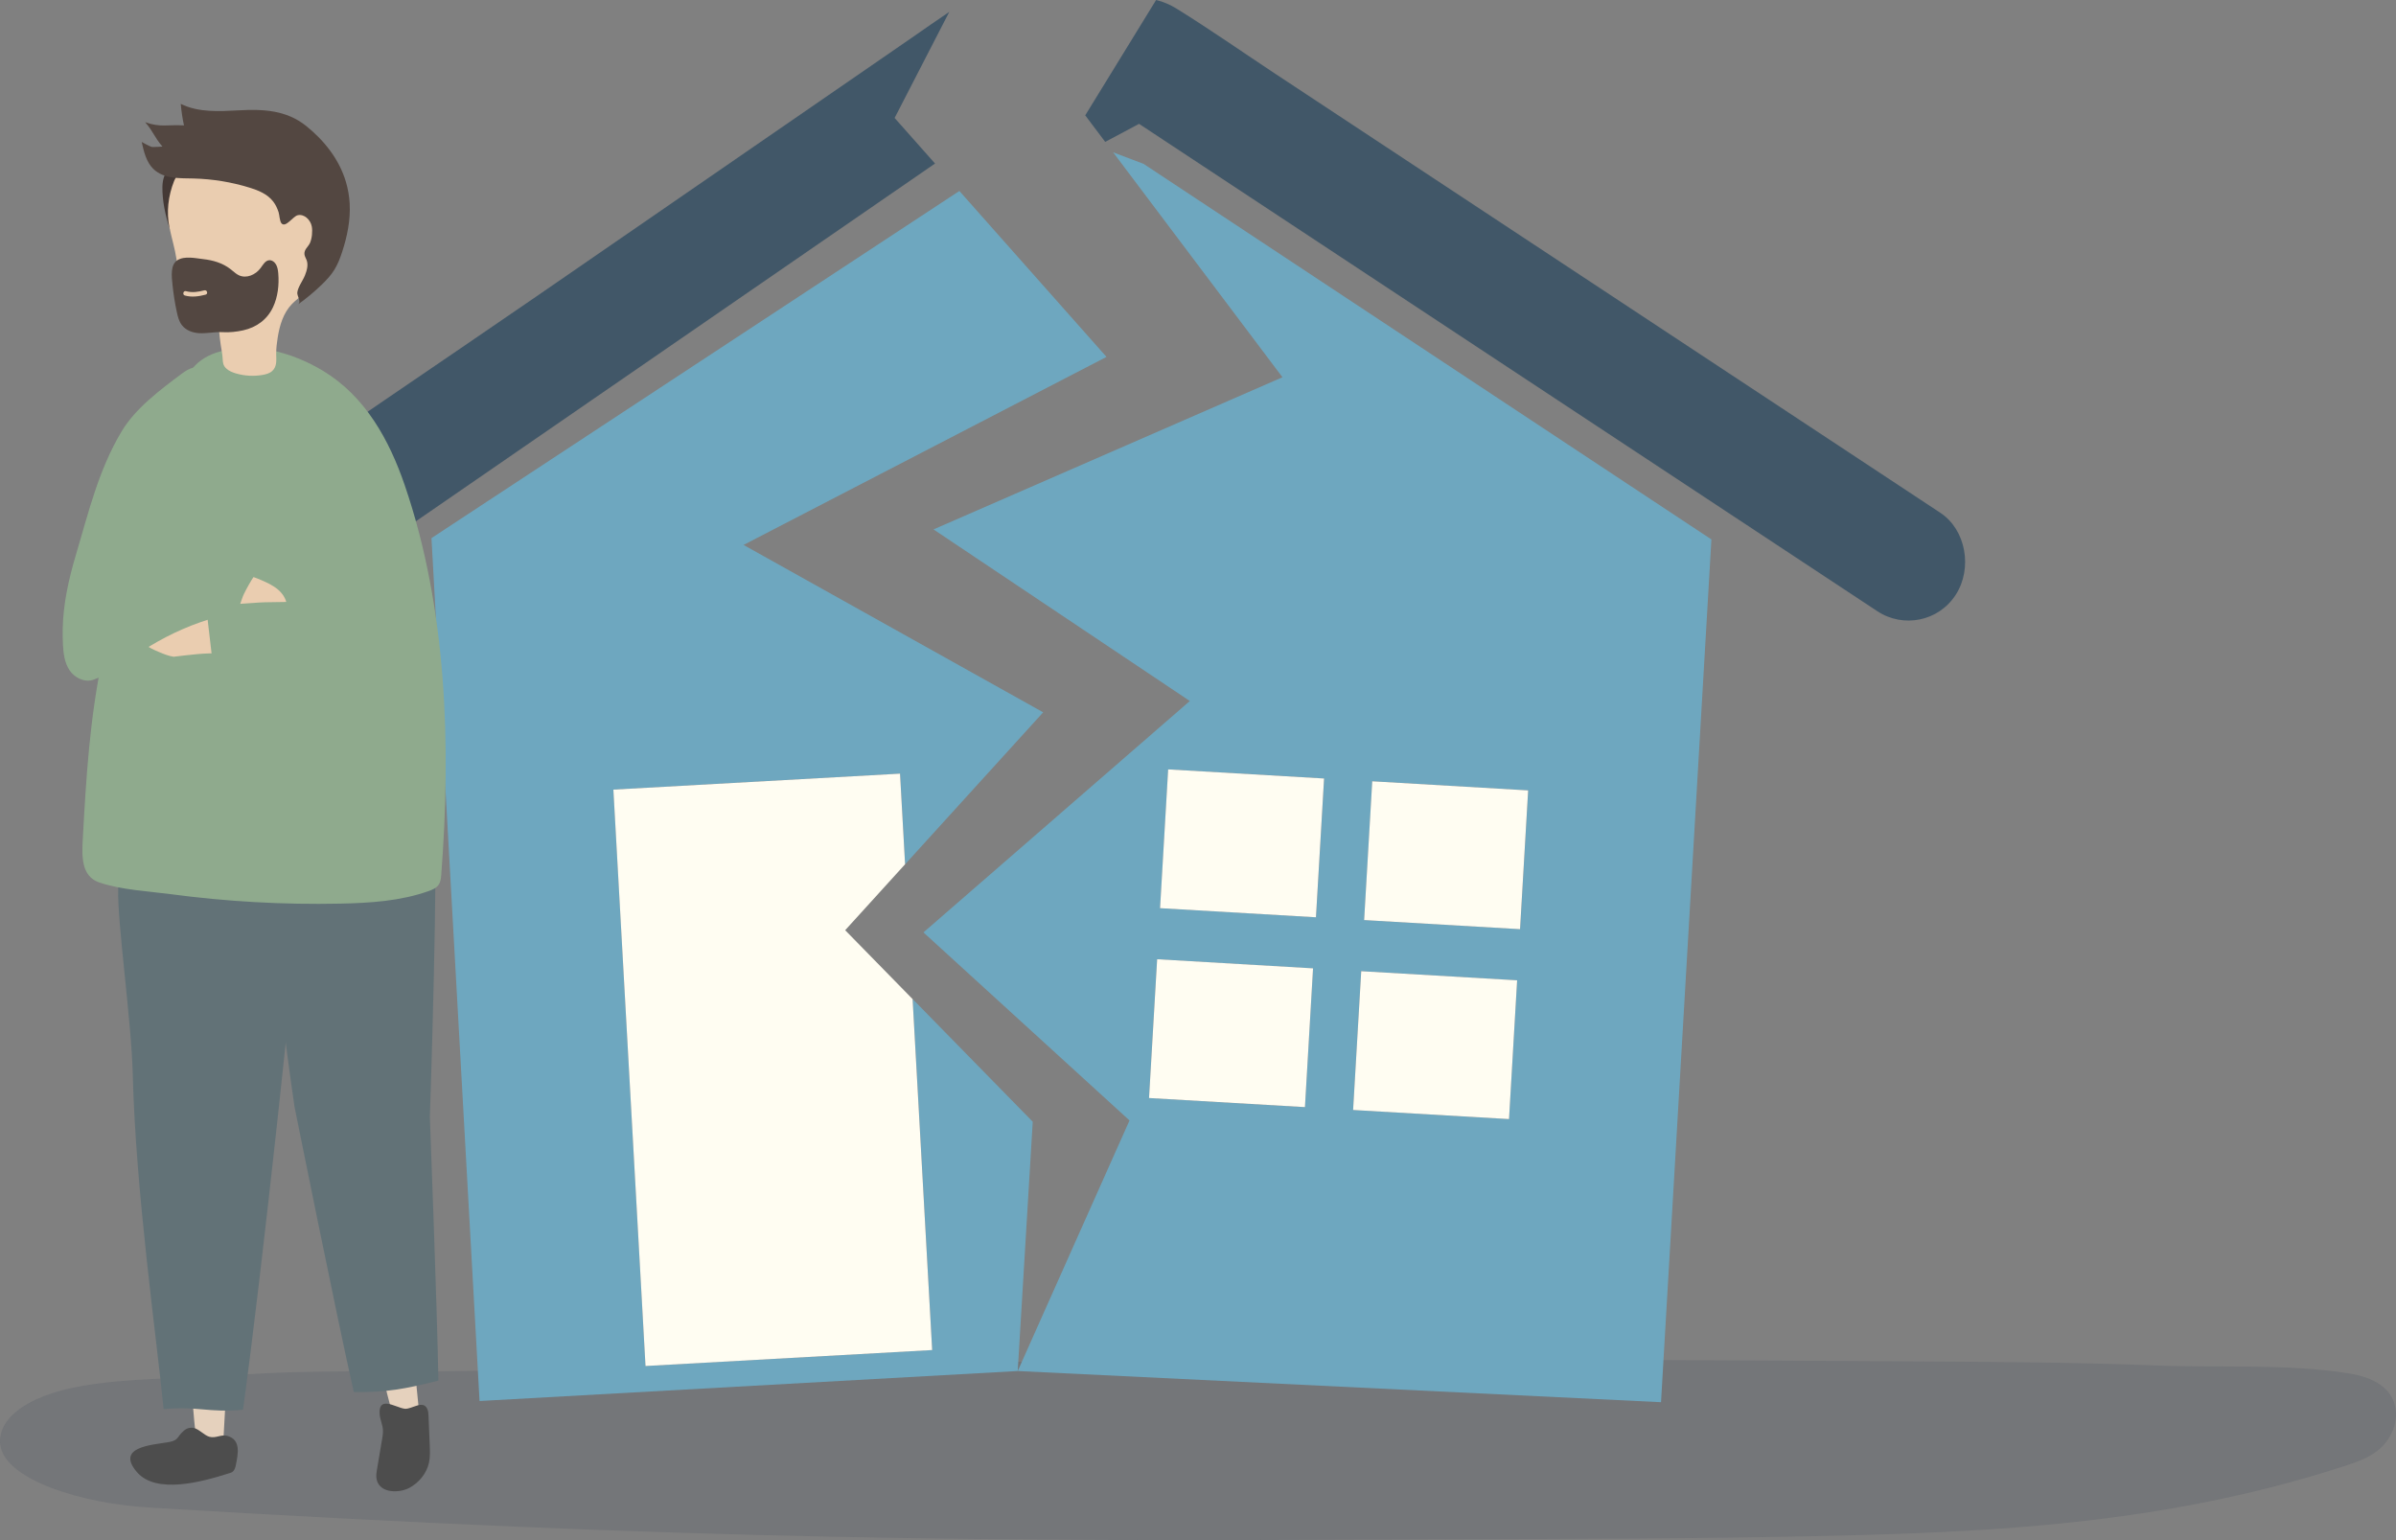 <?xml version="1.0" encoding="UTF-8"?> <svg xmlns="http://www.w3.org/2000/svg" viewBox="0 0 341.215 219.34" fill="none"><rect x="0" y="0" width="341.215" height="219.34" fill="#808080" stroke="none"/><g opacity="0.12"><path d="M323.689 211.756C304.363 216.728 285.375 218.059 265.273 218.616C243.58 219.216 221.927 219.161 200.16 219.258C140.883 219.525 99.577 219.422 21.457 214.719C16.495 214.42 11.508 213.501 7.326 211.911C3.144 210.321 -0.305 207.93 0.021 204.869C0.422 201.107 5.221 198.573 11.37 197.456C18.47 196.165 26.464 196.385 33.813 195.836C44.55 195.033 55.603 195.452 66.299 195.264C89.293 194.86 112.497 194.391 135.348 194.074C180.519 193.445 225.269 193.606 270.389 193.884C282.741 193.96 294.822 193.998 307.133 194.481C316.197 194.836 325.269 194.195 334.313 195.576C337.085 196 340.392 197.114 341.1 200.333C341.575 202.485 340.565 204.787 339.1 206.161C337.633 207.536 335.788 208.173 333.985 208.76C330.538 209.884 327.109 210.877 323.689 211.756Z" fill="#162742"></path></g><path d="M129.97 142.291L132.755 192.276L91.932 194.551L87.358 112.457L128.18 110.182L128.9 123.09L148.559 101.452L105.891 77.612L157.575 50.832L136.624 27.199L61.446 76.64L68.294 199.538L144.935 195.268L147.074 159.764L129.97 142.291Z" fill="#6EA7BF"></path><path d="M135.185 1.695C133.374 2.905 131.595 4.171 129.801 5.408C112.005 17.672 94.209 29.937 76.413 42.202C61.976 52.152 47.361 61.872 33.08 72.066C32.844 72.235 32.601 72.396 32.362 72.561C28.742 75.055 27.707 80.417 30.117 84.208C32.535 88.01 37.652 89.112 41.287 86.606C52.998 78.536 64.709 70.465 76.42 62.394C94.997 49.591 113.574 36.788 132.151 23.985C132.487 23.754 132.823 23.523 133.158 23.291L127.404 16.8L135.185 1.695Z" fill="#415768"></path><path d="M87.352 112.46L91.927 194.553L132.75 192.279L129.964 142.294L120.362 132.484L128.894 123.092L128.175 110.185L87.352 112.46Z" fill="#FFFDF2"></path><path d="M276.319 73.032C264.273 65.079 252.226 57.126 240.18 49.173C220.699 36.312 201.219 23.451 181.739 10.59C177.032 7.483 172.386 4.228 167.599 1.255C166.625 0.651 165.638 0.236 164.641 0L154.548 16.429L157.392 20.206C158.999 19.35 160.606 18.494 162.213 17.639C173.133 24.848 184.054 32.058 194.975 39.268C214.608 52.23 234.241 65.191 253.874 78.153C258.368 81.12 262.863 84.087 267.357 87.054C271.024 89.476 276.076 88.528 278.534 84.686C280.921 80.954 280.001 75.462 276.319 73.032Z" fill="#415768"></path><path d="M132.942 75.4L169.442 99.842L131.509 132.797L160.854 159.578L144.935 195.267L236.546 199.707L243.723 76.827L162.862 23.34L158.524 21.699L182.634 53.729L132.942 75.4ZM185.836 157.686L163.633 156.39L164.787 136.624L186.99 137.921L185.836 157.686ZM195.43 111.273L217.632 112.57L216.478 132.336L194.276 131.039L195.43 111.273ZM193.85 138.321L216.053 139.618L214.898 159.384L192.696 158.087L193.85 138.321ZM187.415 130.638L165.213 129.342L166.367 109.576L188.569 110.873L187.415 130.638Z" fill="#6EA7BF"></path><path d="M166.359 109.58L165.205 129.345L187.407 130.642L188.561 110.876L166.359 109.58Z" fill="#FFFDF2"></path><path d="M195.422 111.275L194.268 131.04L216.47 132.337L217.624 112.572L195.422 111.275Z" fill="#FFFDF2"></path><path d="M164.789 136.619L163.635 156.385L185.837 157.681L186.991 137.916L164.789 136.619Z" fill="#FFFDF2"></path><path d="M193.852 138.322L192.697 158.088L214.9 159.384L216.054 139.619L193.852 138.322Z" fill="#FFFDF2"></path><path d="M26.977 192.111C27.17 196.69 27.48 201.237 28.026 205.687C29.257 205.714 30.474 205.91 31.716 205.78C31.847 205.766 32.227 197.175 32.446 192.197C30.621 192.221 28.798 192.197 26.977 192.111Z" fill="#E5D1BD"></path><path d="M27.477 203.354C26.698 203.271 26.268 203.645 25.789 204.149C25.51 204.442 25.335 204.841 24.989 205.062C24.644 205.281 24.294 205.344 23.871 205.417C21.639 205.801 16.455 206.071 19.477 209.636C22.223 212.873 28.78 211.047 32.558 209.85C32.806 209.771 33.07 209.714 33.242 209.505C33.413 209.297 33.518 209.009 33.577 208.715C33.902 207.078 34.361 205.03 32.339 204.496C31.476 204.268 30.74 204.88 29.826 204.634C29.077 204.432 28.255 203.437 27.477 203.354Z" fill="#4D4D4D"></path><path d="M23.3 200.69C28.298 200.241 29.612 201.235 34.61 200.786C37.303 181.228 41.966 137.894 43.676 118.225C43.808 116.7 43.93 115.116 43.393 113.682C42.376 110.972 39.3 109.6 36.424 109.27C31.954 108.756 19.652 111.114 17.712 115.86C15.662 120.876 17.04 121.184 16.837 126.581C16.664 131.189 18.72 145.371 18.906 152.977C19.316 169.683 22.311 190.611 23.3 200.69Z" fill="#627277"></path><path d="M58.297 187.944C58.833 192.797 59.783 201.424 59.657 201.458C58.466 201.772 57.251 201.765 56.048 201.925C54.801 197.524 53.785 192.984 52.883 188.395C54.688 188.237 56.492 188.085 58.297 187.944Z" fill="#E5D1BD"></path><path d="M55.146 199.922C54.466 199.852 53.974 200.143 54.067 201.417C54.123 202.172 54.478 202.879 54.533 203.633C54.565 204.08 54.49 204.527 54.416 204.969C54.176 206.39 53.936 207.81 53.696 209.231C53.611 209.729 53.528 210.242 53.643 210.734C54.111 212.74 56.913 212.663 58.321 211.896C59.686 211.151 60.761 209.839 61.091 208.319C61.267 207.507 61.234 206.665 61.199 205.834C61.142 204.469 61.086 203.104 61.029 201.739C61.014 201.375 60.996 201 60.848 200.667C60.244 199.314 58.634 200.748 57.642 200.639C56.971 200.565 55.932 200.003 55.146 199.922Z" fill="#4D4D4D"></path><path d="M50.384 198.261C55.07 198.317 57.563 197.844 62.433 196.635C62.26 186.404 61.217 159.083 61.217 159.083C61.217 159.083 62.486 122.441 61.848 112.953C61.746 111.425 61.624 109.841 60.873 108.507C59.453 105.984 56.203 105.1 53.31 105.214C48.815 105.391 41.148 108.317 39.958 113.304C38.7 118.574 38.932 124.462 38.884 129.863C38.826 136.393 41.934 157.578 41.934 157.578C41.934 157.578 47.892 187.262 50.384 198.261Z" fill="#627277"></path><path d="M46.071 52.857C41.42 50.028 35.687 48.594 30.779 50.228C29.257 50.733 27.927 51.648 27.021 52.986C23.944 57.533 23.161 63.332 21.521 68.469C18.846 76.851 16.351 85.307 14.55 93.926C12.777 102.41 12.265 110.785 11.794 119.411C11.657 121.917 11.53 124.811 14.175 125.697C17.32 126.751 21.052 126.919 24.33 127.354C32.322 128.415 40.393 128.866 48.452 128.698C52.71 128.609 57.03 128.335 61.049 126.908C61.583 126.718 62.141 126.484 62.464 126.013C62.753 125.592 62.803 125.053 62.842 124.541C64.245 106.222 63.647 86.656 57.642 69.113C55.429 62.646 52.02 56.475 46.071 52.857Z" fill="#8FAA8D"></path><path d="M25.436 23.193C26.341 22.623 27.273 22.049 28.32 21.835C30.123 21.466 31.244 22.098 29.669 23.39C28.541 24.316 27.591 25.356 26.886 26.645C25.857 28.528 25.382 30.684 25.324 32.83C25.304 33.584 25.057 34.189 24.533 33.295C24.149 32.641 23.924 31.836 23.738 31.107C23.486 30.115 23.278 29.108 23.191 28.088C23.111 27.145 23.041 26.032 23.382 25.133C23.719 24.245 24.677 23.67 25.436 23.193Z" fill="#443935"></path><path d="M39.332 50.357C39.332 50.424 39.333 50.492 39.335 50.56C39.355 51.377 39.432 52.23 38.768 52.836C38.403 53.169 37.903 53.309 37.416 53.394C36.157 53.616 34.848 53.546 33.62 53.19C33.115 53.043 32.611 52.842 32.225 52.483C31.769 52.059 31.74 51.651 31.709 51.087C31.672 50.426 31.527 49.756 31.43 49.086C31.216 47.622 31.105 46.144 31.038 44.667C28.863 44.331 26.301 43.672 25.521 41.408C25.033 39.992 25.367 38.435 25.146 36.97C24.916 35.442 24.461 33.96 24.142 32.451C23.668 30.21 23.957 27.891 24.788 25.793C25.331 24.422 27.086 23.405 28.489 22.928C29.11 22.717 29.764 22.643 30.399 22.429C31.173 22.168 31.968 21.967 32.773 21.831C35.941 21.293 39.285 21.776 42.052 23.454C43.084 24.08 44.062 24.891 44.67 26.005C45.607 27.722 45.529 29.863 45.423 31.865C45.319 33.82 45.613 35.769 45.264 37.72C45.001 39.194 44.405 40.645 43.355 41.712C42.804 42.272 42.142 42.714 41.594 43.278C40.34 44.567 39.821 46.346 39.546 48.08C39.426 48.835 39.33 49.593 39.332 50.357Z" fill="#EACDB0"></path><path d="M24.569 40.584C24.702 41.88 24.906 43.168 25.18 44.442C25.322 45.1 25.492 45.776 25.903 46.309C26.468 47.043 27.419 47.398 28.344 47.45C29.505 47.516 30.604 47.238 31.763 47.309C32.694 47.366 33.708 47.25 34.615 47.05C36.521 46.63 38.054 45.522 38.888 43.733C39.567 42.276 39.762 40.592 39.63 38.965C39.594 38.518 39.529 38.058 39.312 37.676C39.094 37.293 38.688 37.004 38.278 37.069C37.753 37.152 37.446 37.725 37.115 38.172C36.392 39.148 35.095 39.707 34.032 39.211C33.717 39.063 33.442 38.838 33.169 38.61C33.057 38.517 32.946 38.423 32.832 38.334C31.7 37.452 30.327 37.062 28.959 36.907C27.846 36.781 26.285 36.409 25.253 37.066C24.753 37.384 24.549 37.96 24.485 38.59C24.416 39.279 24.513 40.033 24.569 40.584ZM26.495 41.47C27.372 41.714 28.23 41.576 29.095 41.351C29.494 41.247 29.676 41.862 29.276 41.966C28.303 42.219 27.32 42.365 26.335 42.091C25.938 41.981 26.096 41.359 26.495 41.47Z" fill="#534741"></path><path d="M22.487 20.916C22.825 20.898 23.128 20.873 23.131 20.877C21.892 19.405 21.922 18.877 20.682 17.405C22.874 18.19 23.893 17.719 26.2 17.861C25.982 16.852 25.83 15.828 25.743 14.797C28.294 16.049 31.227 15.864 34.028 15.714C37.453 15.531 40.778 15.664 43.615 17.95C46.131 19.978 48.299 22.651 49.263 25.905C49.559 26.903 49.739 27.94 49.797 28.985C49.928 31.32 49.453 33.652 48.733 35.858C48.445 36.74 48.115 37.613 47.635 38.393C47.132 39.212 46.475 39.909 45.794 40.565C44.739 41.583 43.615 42.519 42.434 43.363C42.963 42.985 42.286 42.175 42.339 41.664C42.422 40.877 43.14 39.96 43.43 39.216C43.698 38.531 43.924 37.764 43.676 37.071C43.57 36.777 43.382 36.507 43.354 36.196C43.294 35.527 43.904 35.146 44.146 34.598C44.426 33.964 44.529 32.951 44.404 32.265C44.226 31.284 43.302 30.435 42.391 30.655C41.713 30.818 40.699 32.464 40.099 31.824C39.82 31.527 39.805 30.623 39.673 30.219C39.495 29.677 39.255 29.158 38.913 28.712C38.084 27.629 36.785 27.109 35.528 26.722C32.954 25.928 30.292 25.498 27.617 25.423C25.698 25.369 23.341 25.539 21.82 24.041C20.833 23.069 20.484 21.602 20.18 20.22C20.629 20.445 21.118 20.762 21.586 20.917C21.693 20.952 22.112 20.937 22.487 20.916Z" fill="#534741"></path><path d="M24.72 93.537C24.012 93.424 23.343 93.159 22.688 92.882C21.84 92.523 20.99 92.135 20.294 91.547C19.599 90.96 19.066 90.142 19.026 89.248C19.02 89.121 19.025 88.991 19.069 88.871C19.139 88.685 19.296 88.544 19.447 88.41C20.299 87.659 21.401 86.85 22.488 87.204C23.244 87.45 23.806 88.231 24.606 88.201C24.255 87.865 24.739 87.252 25.237 87.251C25.734 87.25 26.154 87.576 26.596 87.792C27.621 88.291 28.94 88.178 29.867 87.512C30.015 87.406 30.183 87.28 30.362 87.317C30.588 87.363 30.668 87.627 30.706 87.847C30.991 89.481 31.637 91.469 31.49 93.091C29.337 92.932 26.876 93.291 24.72 93.537Z" fill="#EACDB0"></path><path d="M35.19 81.958C35.896 82.076 36.563 82.346 37.217 82.627C38.062 82.992 38.909 83.387 39.6 83.979C40.291 84.572 40.818 85.394 40.851 86.288C40.855 86.415 40.85 86.545 40.804 86.664C40.733 86.85 40.575 86.99 40.422 87.122C39.564 87.868 38.457 88.669 37.373 88.307C36.618 88.055 36.063 87.27 35.262 87.294C35.611 87.633 35.121 88.243 34.624 88.24C34.126 88.238 33.71 87.908 33.269 87.689C32.248 87.183 30.929 87.286 29.996 87.945C29.847 88.05 29.678 88.176 29.499 88.137C29.274 88.089 29.196 87.824 29.16 87.605C28.888 85.968 28.257 83.976 28.417 82.354C30.569 82.529 33.032 82.188 35.19 81.958Z" fill="#EACDB0"></path><path d="M49.654 62.464C50.916 64.299 51.889 66.359 52.659 68.453C55.783 76.959 55.918 86.227 56.017 95.288C56.023 95.806 56.02 96.355 55.746 96.794C55.49 97.204 55.04 97.447 54.601 97.651C50.809 99.411 46.515 99.515 42.456 98.796C41.325 98.595 30.478 96.058 30.391 95.305C30.042 92.311 29.693 89.318 29.344 86.325C31.824 86.157 34.304 85.989 36.784 85.821C39 85.671 42.054 85.954 44.067 85.193C41.751 81.488 39.441 78.275 38.258 73.953C37.093 69.696 36.86 65.175 37.673 60.832C37.835 59.967 38.048 59.082 38.572 58.375C39.406 57.249 40.926 56.775 42.319 56.932C43.712 57.09 44.989 57.796 46.101 58.65C47.491 59.719 48.662 61.022 49.654 62.464Z" fill="#8FAA8D"></path><path d="M8.928 89.574C8.913 90.336 8.925 91.101 8.967 91.866C9.036 93.128 9.206 94.439 9.926 95.491C10.646 96.542 12.062 97.246 13.298 96.812C15.262 96.123 17.399 94.678 19.089 93.495C22.053 91.42 25.209 89.791 28.481 88.637C29.356 88.329 30.238 88.055 31.128 87.815C31.78 87.639 33.104 87.691 33.617 87.173C34.087 86.699 34.395 85.294 34.728 84.616C35.181 83.691 35.683 82.81 36.228 81.981C36.305 81.863 36.384 81.686 36.304 81.558C36.266 81.496 36.203 81.474 36.145 81.456C35.814 81.352 35.482 81.249 35.151 81.145C30.733 79.765 25.925 81.293 21.826 83.017C23.125 82.47 23.123 80.175 23.383 79.043C23.763 77.383 24.467 75.857 24.771 74.162C25.229 71.604 25.688 69.046 26.146 66.488C26.827 62.687 27.671 58.722 29.125 55.112C29.385 54.467 29.663 53.729 29.358 53.104C29.061 52.493 28.282 52.242 27.613 52.355C26.943 52.468 26.36 52.867 25.816 53.274C22.771 55.553 19.275 58.168 17.314 61.451C14.03 66.949 12.621 72.929 10.807 79.036C9.787 82.467 9 85.98 8.928 89.574Z" fill="#8FAA8D"></path></svg> 